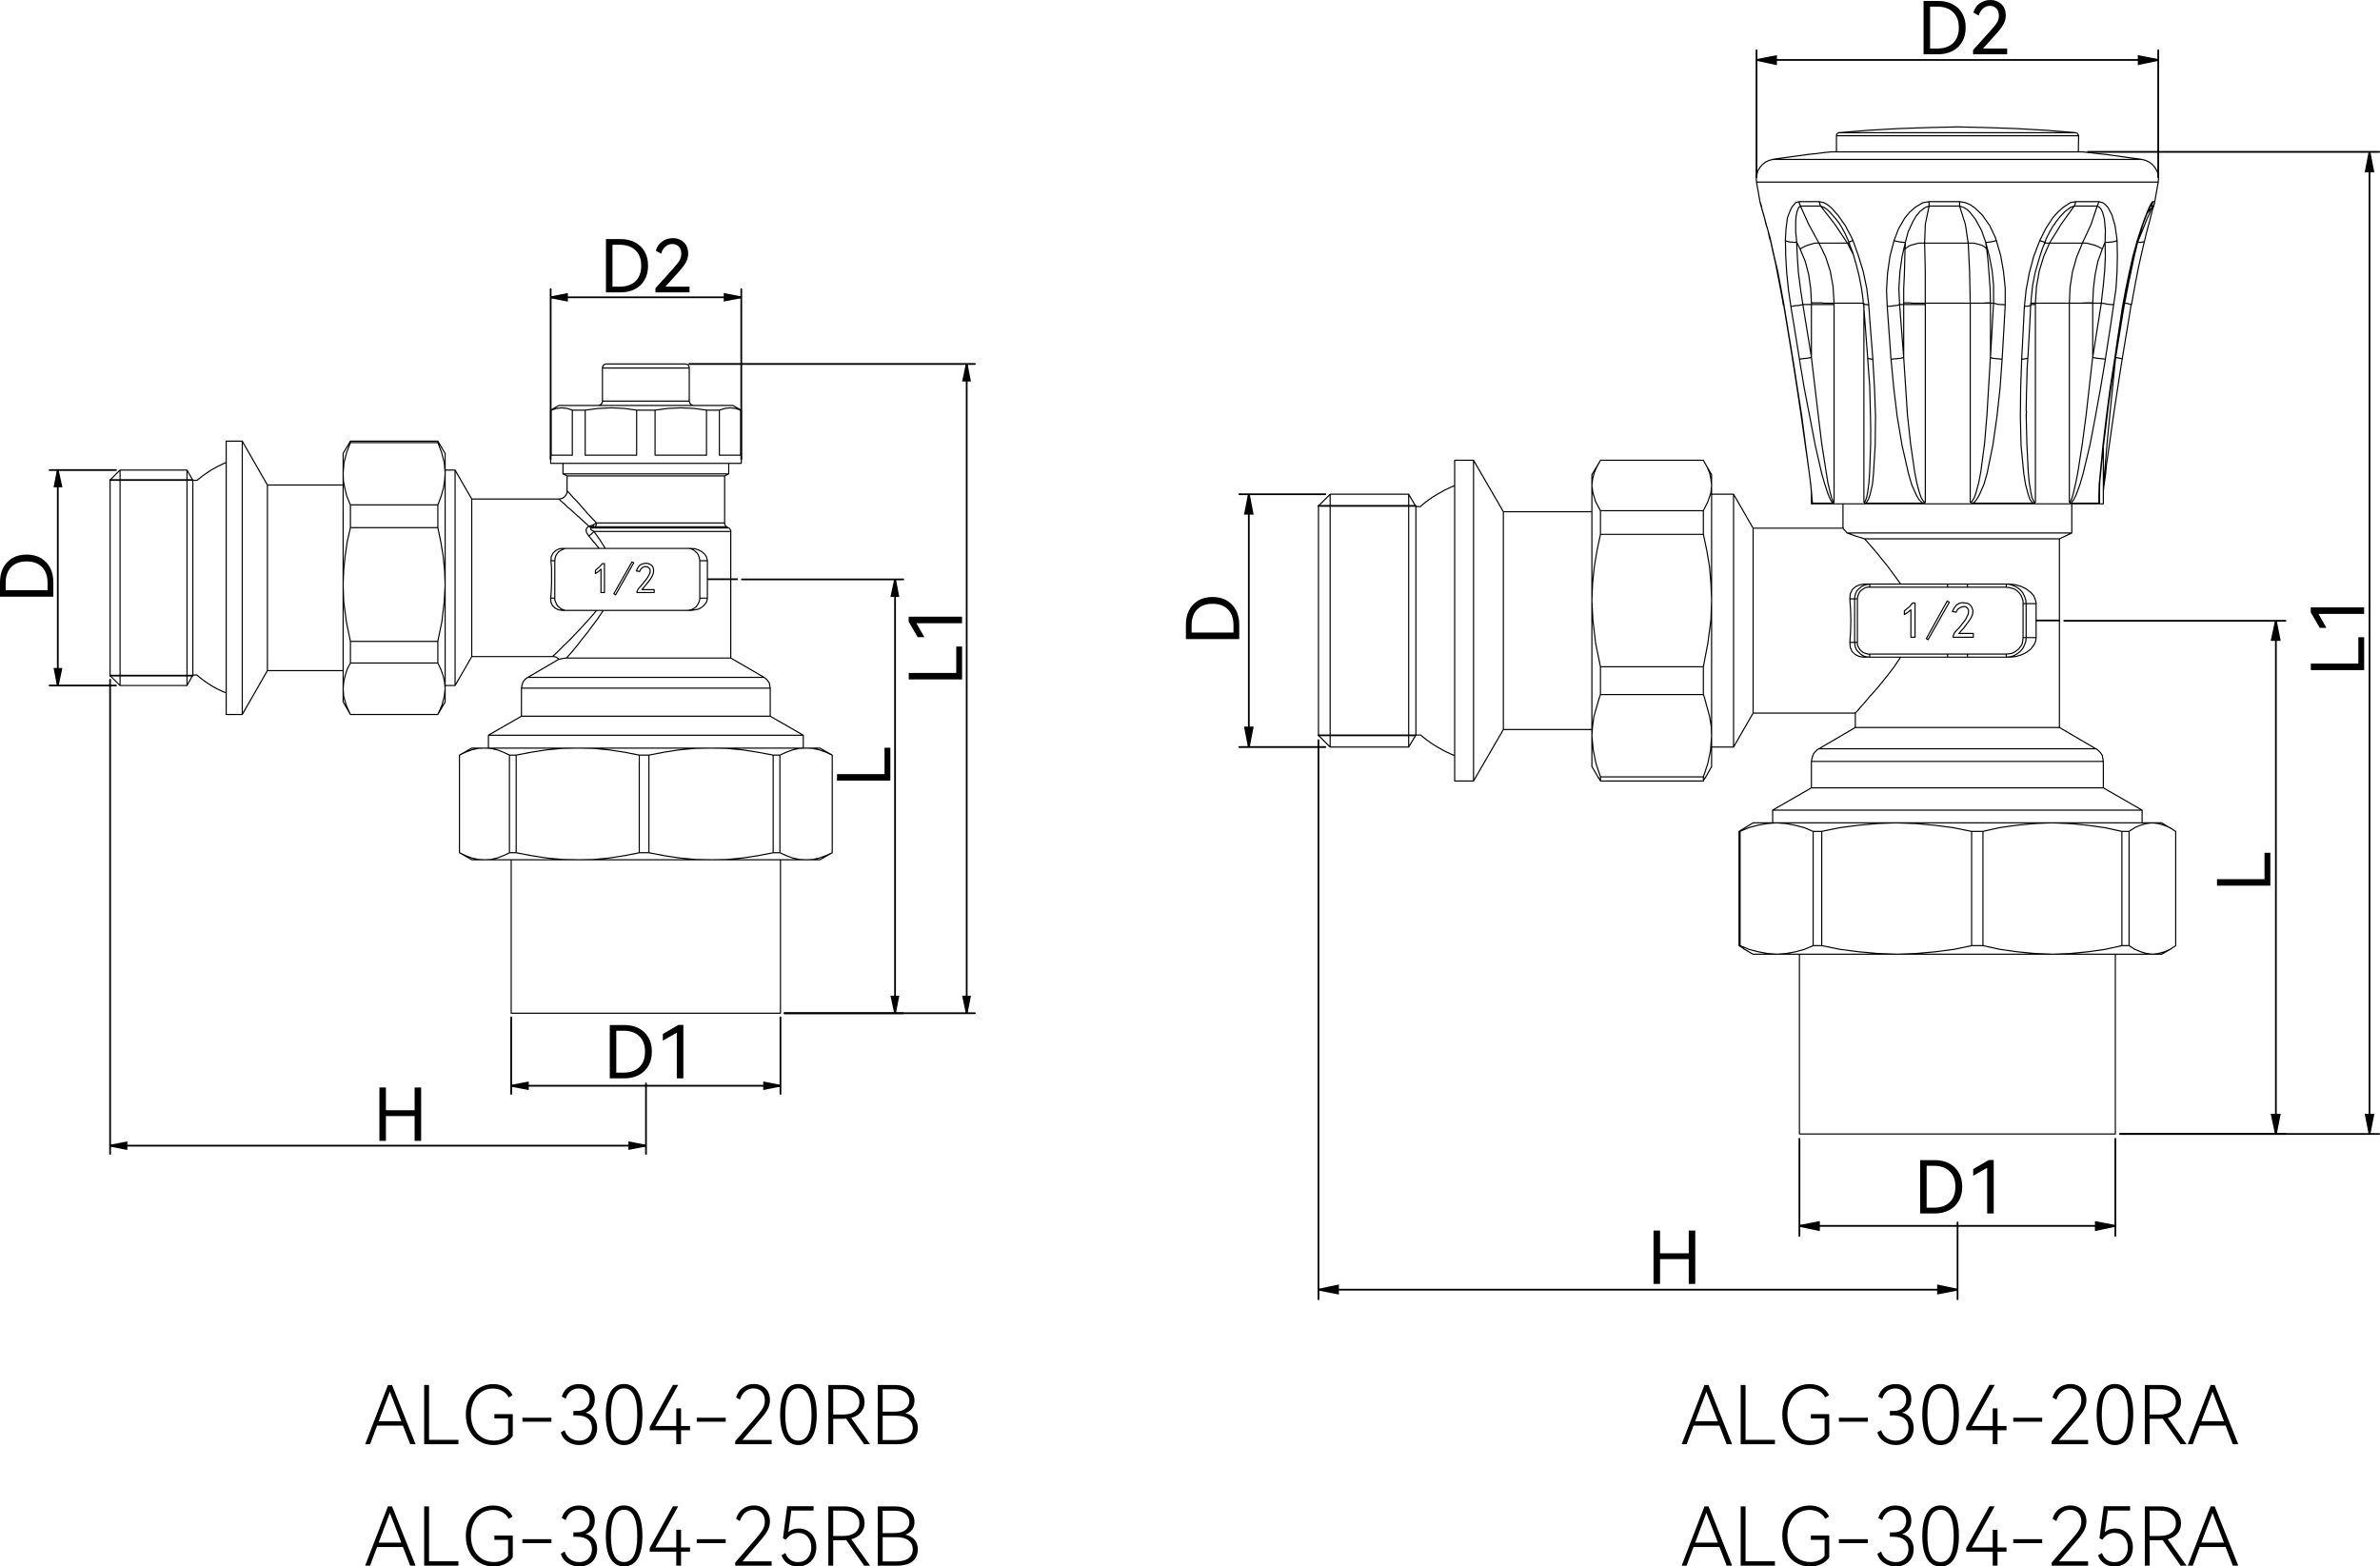 <?xml version="1.0" encoding="UTF-8"?>
<svg id="_图层_1" data-name="图层 1" xmlns="http://www.w3.org/2000/svg" viewBox="0 0 587.97 387">
  <defs>
    <style>
      .cls-1 {
        stroke-dasharray: 0 0 0 0 86.4 3.6 3.6 3.6;
      }

      .cls-1, .cls-2, .cls-3, .cls-4 {
        fill: none;
        stroke: #000;
      }

      .cls-1, .cls-2, .cls-4 {
        stroke-width: .43px;
      }

      .cls-1, .cls-4 {
        stroke-miterlimit: 10;
      }

      .cls-5 {
        fill: #000;
        stroke-width: 0px;
      }

      .cls-2, .cls-3 {
        stroke-linecap: round;
        stroke-linejoin: round;
      }

      .cls-3 {
        stroke-width: .28px;
      }
    </style>
  </defs>
  <g>
    <path class="cls-5" d="M96.85,342.16l5.82,14.64h-1.34l-1.78-4.6h-6.4l-1.72,4.6h-1.22l5.64-14.64h1ZM99.15,351.12l-2.84-7.34-2.76,7.34h5.6Z"/>
    <path class="cls-5" d="M104.79,342.16h1.2v13.56h7.26v1.08h-8.46v-14.64Z"/>
    <path class="cls-5" d="M122.14,350.42v-1.06h4.54v5.36c-.41.68-1.04,1.23-1.89,1.65-.85.42-1.8.63-2.87.63-1.31,0-2.48-.32-3.52-.95-1.04-.63-1.85-1.52-2.44-2.67-.59-1.15-.88-2.46-.88-3.94s.3-2.77.89-3.9c.59-1.13,1.4-2.02,2.43-2.65,1.03-.63,2.17-.95,3.42-.95,1.12,0,2.11.25,2.96.74s1.47,1.16,1.84,2l-.96.56c-.31-.67-.8-1.2-1.49-1.6-.69-.4-1.49-.6-2.41-.6-1.04,0-1.97.27-2.8.81-.83.54-1.47,1.3-1.93,2.27-.46.97-.69,2.08-.69,3.32s.24,2.39.71,3.37c.47.98,1.14,1.74,1.99,2.28s1.84.81,2.96.81c.75,0,1.43-.13,2.04-.38.61-.25,1.11-.63,1.48-1.14v-3.96h-3.38Z"/>
    <path class="cls-5" d="M129.06,351.24v-.98h7.16v.98h-7.16Z"/>
    <path class="cls-5" d="M146.79,350.34c.49.64.73,1.44.73,2.4,0,.85-.19,1.6-.57,2.25-.38.65-.91,1.14-1.58,1.49s-1.43.52-2.27.52c-1.04,0-1.99-.27-2.84-.81-.85-.54-1.43-1.31-1.72-2.31l.94-.56c.27.84.73,1.48,1.4,1.93.67.45,1.41.67,2.22.67.93,0,1.69-.29,2.27-.88.58-.59.87-1.35.87-2.3s-.32-1.73-.97-2.27c-.65-.54-1.58-.81-2.79-.81h-.84l.02-1.08h.9c1,0,1.77-.27,2.31-.8s.81-1.22.81-2.06-.25-1.45-.74-1.95c-.49-.5-1.15-.75-1.98-.75-.76,0-1.42.22-1.97.65s-.97,1.06-1.25,1.89l-.96-.54c.32-1.01.86-1.78,1.61-2.3.75-.52,1.63-.78,2.63-.78,1.2,0,2.15.35,2.86,1.04.71.69,1.06,1.6,1.06,2.72,0,.79-.19,1.47-.57,2.06-.38.59-.94,1-1.69,1.24.92.25,1.62.7,2.11,1.34Z"/>
    <path class="cls-5" d="M157.53,355.08c-.79,1.28-1.91,1.92-3.36,1.92s-2.55-.64-3.33-1.92c-.78-1.28-1.17-3.15-1.17-5.6s.39-4.34,1.17-5.63c.78-1.29,1.89-1.93,3.33-1.93s2.57.64,3.36,1.92c.79,1.28,1.18,3.16,1.18,5.64s-.39,4.32-1.18,5.6ZM154.17,355.9c2.17,0,3.26-2.14,3.26-6.42s-1.09-6.48-3.26-6.48-3.24,2.16-3.24,6.48,1.08,6.42,3.24,6.42Z"/>
    <path class="cls-5" d="M168.25,347.94v4.36h2.22v1.04h-2.22v3.46h-1.18v-3.46h-6.56v-.82l5.74-10.38h1.3l-5.64,10.16h5.16v-4.36h1.18Z"/>
    <path class="cls-5" d="M172.13,351.24v-.98h7.16v.98h-7.16Z"/>
    <path class="cls-5" d="M183.43,355.74h7.2v1.06h-9v-.76l5.16-5.98c.8-.91,1.36-1.66,1.68-2.25.32-.59.48-1.22.48-1.89,0-.89-.26-1.6-.77-2.13-.51-.53-1.18-.79-2.01-.79-.77,0-1.46.24-2.06.73-.6.49-1.04,1.17-1.32,2.05l-.94-.54c.29-1.07.84-1.89,1.65-2.46.81-.57,1.72-.86,2.75-.86.76,0,1.44.16,2.04.48.6.32,1.07.78,1.41,1.37.34.59.51,1.29.51,2.09s-.19,1.6-.58,2.32-1.04,1.59-1.96,2.62l-4.24,4.94Z"/>
    <path class="cls-5" d="M200.59,355.08c-.79,1.28-1.91,1.92-3.36,1.92s-2.55-.64-3.33-1.92c-.78-1.28-1.17-3.15-1.17-5.6s.39-4.34,1.17-5.63c.78-1.29,1.89-1.93,3.33-1.93s2.57.64,3.36,1.92c.79,1.28,1.18,3.16,1.18,5.64s-.39,4.32-1.18,5.6ZM197.23,355.9c2.17,0,3.26-2.14,3.26-6.42s-1.09-6.48-3.26-6.48-3.24,2.16-3.24,6.48,1.08,6.42,3.24,6.42Z"/>
    <path class="cls-5" d="M214.94,356.8h-1.46l-4.44-6.32c-.24.03-.42.04-.54.04h-2.66v6.28h-1.2v-14.64h3.86c.99,0,1.87.17,2.64.51s1.37.83,1.8,1.46c.43.63.64,1.37.64,2.21,0,.99-.29,1.82-.88,2.51-.59.69-1.39,1.16-2.4,1.43l4.64,6.52ZM205.84,343.2v6.26h2.52c1.23,0,2.19-.28,2.9-.84.71-.56,1.06-1.32,1.06-2.28s-.35-1.72-1.06-2.29c-.71-.57-1.67-.85-2.9-.85h-2.52Z"/>
    <path class="cls-5" d="M225.94,350.4c.53.61.8,1.41.8,2.38,0,1.25-.43,2.24-1.3,2.95-.87.71-2.15,1.07-3.86,1.07h-4.72v-14.64h4.22c.99,0,1.85.16,2.58.49.73.33,1.29.78,1.68,1.36.39.58.58,1.25.58,2.01s-.19,1.39-.58,1.92c-.39.53-.95.93-1.68,1.2.99.23,1.75.65,2.28,1.26ZM218.06,343.22v5.54h2.84c1.2,0,2.13-.25,2.78-.75.65-.5.98-1.16.98-1.99s-.33-1.52-1-2.03c-.67-.51-1.6-.77-2.8-.77h-2.8ZM221.34,355.76c1.4,0,2.44-.27,3.13-.81.69-.54,1.03-1.26,1.03-2.17s-.35-1.67-1.05-2.21c-.7-.54-1.7-.81-3.01-.81h-3.38v6h3.28Z"/>
    <path class="cls-5" d="M96.85,372.16l5.82,14.64h-1.34l-1.78-4.6h-6.4l-1.72,4.6h-1.22l5.64-14.64h1ZM99.15,381.12l-2.84-7.34-2.76,7.34h5.6Z"/>
    <path class="cls-5" d="M104.79,372.16h1.2v13.56h7.26v1.08h-8.46v-14.64Z"/>
    <path class="cls-5" d="M122.14,380.42v-1.06h4.54v5.36c-.41.68-1.04,1.23-1.89,1.65-.85.42-1.8.63-2.87.63-1.31,0-2.48-.32-3.52-.95-1.04-.63-1.85-1.52-2.44-2.67-.59-1.15-.88-2.46-.88-3.94s.3-2.77.89-3.9c.59-1.13,1.4-2.02,2.43-2.65,1.03-.63,2.17-.95,3.42-.95,1.12,0,2.11.25,2.96.74s1.47,1.16,1.84,2l-.96.56c-.31-.67-.8-1.2-1.49-1.6-.69-.4-1.49-.6-2.41-.6-1.04,0-1.97.27-2.8.81-.83.54-1.47,1.3-1.93,2.27-.46.97-.69,2.08-.69,3.32s.24,2.39.71,3.37c.47.98,1.14,1.74,1.99,2.28s1.84.81,2.96.81c.75,0,1.43-.13,2.04-.38.61-.25,1.11-.63,1.48-1.14v-3.96h-3.38Z"/>
    <path class="cls-5" d="M129.06,381.24v-.98h7.16v.98h-7.16Z"/>
    <path class="cls-5" d="M146.79,380.34c.49.64.73,1.44.73,2.4,0,.85-.19,1.6-.57,2.25-.38.65-.91,1.14-1.58,1.49s-1.43.52-2.27.52c-1.04,0-1.99-.27-2.84-.81-.85-.54-1.43-1.31-1.72-2.31l.94-.56c.27.84.73,1.48,1.4,1.93.67.45,1.41.67,2.22.67.93,0,1.69-.29,2.27-.88.58-.59.87-1.35.87-2.3s-.32-1.73-.97-2.27c-.65-.54-1.58-.81-2.79-.81h-.84l.02-1.08h.9c1,0,1.77-.27,2.31-.8s.81-1.22.81-2.06-.25-1.45-.74-1.95c-.49-.5-1.15-.75-1.98-.75-.76,0-1.42.22-1.97.65s-.97,1.06-1.25,1.89l-.96-.54c.32-1.01.86-1.78,1.61-2.3.75-.52,1.63-.78,2.63-.78,1.2,0,2.15.35,2.86,1.04.71.69,1.06,1.6,1.06,2.72,0,.79-.19,1.47-.57,2.06-.38.59-.94,1-1.69,1.24.92.25,1.62.7,2.11,1.34Z"/>
    <path class="cls-5" d="M157.53,385.08c-.79,1.28-1.91,1.92-3.36,1.92s-2.55-.64-3.33-1.92c-.78-1.28-1.17-3.15-1.17-5.6s.39-4.34,1.17-5.63c.78-1.29,1.89-1.93,3.33-1.93s2.57.64,3.36,1.92c.79,1.28,1.18,3.16,1.18,5.64s-.39,4.32-1.18,5.6ZM154.17,385.9c2.17,0,3.26-2.14,3.26-6.42s-1.09-6.48-3.26-6.48-3.24,2.16-3.24,6.48,1.08,6.42,3.24,6.42Z"/>
    <path class="cls-5" d="M168.25,377.94v4.36h2.22v1.04h-2.22v3.46h-1.18v-3.46h-6.56v-.82l5.74-10.38h1.3l-5.64,10.16h5.16v-4.36h1.18Z"/>
    <path class="cls-5" d="M172.13,381.24v-.98h7.16v.98h-7.16Z"/>
    <path class="cls-5" d="M183.43,385.74h7.2v1.06h-9v-.76l5.16-5.98c.8-.91,1.36-1.66,1.68-2.25.32-.59.48-1.22.48-1.89,0-.89-.26-1.6-.77-2.13-.51-.53-1.18-.79-2.01-.79-.77,0-1.46.24-2.06.73-.6.49-1.04,1.17-1.32,2.05l-.94-.54c.29-1.07.84-1.89,1.65-2.46.81-.57,1.72-.86,2.75-.86.76,0,1.44.16,2.04.48.6.32,1.07.78,1.41,1.37.34.59.51,1.29.51,2.09s-.19,1.6-.58,2.32-1.04,1.59-1.96,2.62l-4.24,4.94Z"/>
    <path class="cls-5" d="M199.56,378.21c.66.39,1.18.94,1.55,1.65.37.71.56,1.51.56,2.4s-.19,1.74-.58,2.46-.93,1.28-1.62,1.68c-.69.4-1.48.6-2.36.6-.93,0-1.76-.23-2.48-.7-.72-.47-1.24-1.15-1.56-2.06l.96-.56c.28.73.68,1.29,1.21,1.67s1.15.57,1.87.57c1.03,0,1.84-.34,2.43-1.02.59-.68.89-1.55.89-2.6s-.29-1.9-.87-2.58-1.38-1.02-2.41-1.02c-1.24,0-2.24.56-3,1.68l-.72-.36,1.04-7.9h6.52v1.06h-5.5l-.74,5.34c.68-.6,1.53-.9,2.56-.9.84,0,1.59.2,2.25.59Z"/>
    <path class="cls-5" d="M214.94,386.8h-1.46l-4.44-6.32c-.24.03-.42.04-.54.04h-2.66v6.28h-1.2v-14.64h3.86c.99,0,1.87.17,2.64.51s1.37.83,1.8,1.46c.43.63.64,1.37.64,2.21,0,.99-.29,1.82-.88,2.51-.59.69-1.39,1.16-2.4,1.43l4.64,6.52ZM205.84,373.2v6.26h2.52c1.23,0,2.19-.28,2.9-.84.71-.56,1.06-1.32,1.06-2.28s-.35-1.72-1.06-2.29c-.71-.57-1.67-.85-2.9-.85h-2.52Z"/>
    <path class="cls-5" d="M225.94,380.4c.53.61.8,1.41.8,2.38,0,1.25-.43,2.24-1.3,2.95-.87.71-2.15,1.07-3.86,1.07h-4.72v-14.64h4.22c.99,0,1.85.16,2.58.49.73.33,1.29.78,1.68,1.36.39.58.58,1.25.58,2.01s-.19,1.39-.58,1.92c-.39.53-.95.93-1.68,1.2.99.23,1.75.65,2.28,1.26ZM218.06,373.22v5.54h2.84c1.2,0,2.13-.25,2.78-.75.65-.5.98-1.16.98-1.99s-.33-1.52-1-2.03c-.67-.51-1.6-.77-2.8-.77h-2.8ZM221.34,385.76c1.4,0,2.44-.27,3.13-.81.69-.54,1.03-1.26,1.03-2.17s-.35-1.67-1.05-2.21c-.7-.54-1.7-.81-3.01-.81h-3.38v6h3.28Z"/>
  </g>
  <g>
    <path class="cls-5" d="M422.09,342.16l5.82,14.64h-1.34l-1.78-4.6h-6.4l-1.72,4.6h-1.22l5.64-14.64h1ZM424.39,351.12l-2.84-7.34-2.76,7.34h5.6Z"/>
    <path class="cls-5" d="M430.03,342.16h1.2v13.56h7.26v1.08h-8.46v-14.64Z"/>
    <path class="cls-5" d="M447.37,350.42v-1.06h4.54v5.36c-.41.68-1.04,1.23-1.89,1.65s-1.8.63-2.87.63c-1.31,0-2.48-.32-3.52-.95-1.04-.63-1.85-1.52-2.44-2.67s-.88-2.46-.88-3.94.3-2.77.89-3.9c.59-1.13,1.4-2.02,2.43-2.65,1.03-.63,2.17-.95,3.42-.95,1.12,0,2.11.25,2.96.74s1.47,1.16,1.84,2l-.96.56c-.31-.67-.8-1.2-1.49-1.6-.69-.4-1.49-.6-2.41-.6-1.04,0-1.97.27-2.8.81-.83.54-1.47,1.3-1.93,2.27-.46.97-.69,2.08-.69,3.32s.24,2.39.71,3.37c.47.98,1.14,1.74,1.99,2.28s1.84.81,2.96.81c.75,0,1.43-.13,2.04-.38.61-.25,1.11-.63,1.48-1.14v-3.96h-3.38Z"/>
    <path class="cls-5" d="M454.29,351.24v-.98h7.16v.98h-7.16Z"/>
    <path class="cls-5" d="M472.03,350.34c.49.64.73,1.44.73,2.4,0,.85-.19,1.6-.57,2.25-.38.65-.91,1.14-1.58,1.49-.67.35-1.43.52-2.27.52-1.04,0-1.99-.27-2.84-.81-.85-.54-1.43-1.31-1.72-2.31l.94-.56c.27.84.73,1.48,1.4,1.93.67.45,1.41.67,2.22.67.93,0,1.69-.29,2.27-.88.58-.59.87-1.35.87-2.3s-.32-1.73-.97-2.27c-.65-.54-1.58-.81-2.79-.81h-.84l.02-1.08h.9c1,0,1.77-.27,2.31-.8s.81-1.22.81-2.06-.25-1.45-.74-1.95-1.15-.75-1.98-.75c-.76,0-1.42.22-1.97.65-.55.43-.97,1.06-1.25,1.89l-.96-.54c.32-1.01.86-1.78,1.61-2.3.75-.52,1.63-.78,2.63-.78,1.2,0,2.15.35,2.86,1.04.71.69,1.06,1.6,1.06,2.72,0,.79-.19,1.47-.57,2.06-.38.59-.94,1-1.69,1.24.92.25,1.62.7,2.11,1.34Z"/>
    <path class="cls-5" d="M482.76,355.08c-.79,1.28-1.91,1.92-3.36,1.92s-2.55-.64-3.33-1.92c-.78-1.28-1.17-3.15-1.17-5.6s.39-4.34,1.17-5.63c.78-1.29,1.89-1.93,3.33-1.93s2.57.64,3.36,1.92,1.18,3.16,1.18,5.64-.39,4.32-1.18,5.6ZM479.4,355.9c2.17,0,3.26-2.14,3.26-6.42s-1.09-6.48-3.26-6.48-3.24,2.16-3.24,6.48,1.08,6.42,3.24,6.42Z"/>
    <path class="cls-5" d="M493.48,347.94v4.36h2.22v1.04h-2.22v3.46h-1.18v-3.46h-6.56v-.82l5.74-10.38h1.3l-5.64,10.16h5.16v-4.36h1.18Z"/>
    <path class="cls-5" d="M497.36,351.24v-.98h7.16v.98h-7.16Z"/>
    <path class="cls-5" d="M508.66,355.74h7.2v1.06h-9v-.76l5.16-5.98c.8-.91,1.36-1.66,1.68-2.25.32-.59.48-1.22.48-1.89,0-.89-.26-1.6-.77-2.13-.51-.53-1.18-.79-2.01-.79-.77,0-1.46.24-2.06.73-.6.49-1.04,1.17-1.32,2.05l-.94-.54c.29-1.07.84-1.89,1.65-2.46s1.72-.86,2.75-.86c.76,0,1.44.16,2.04.48.6.32,1.07.78,1.41,1.37.34.59.51,1.29.51,2.09s-.19,1.6-.58,2.32-1.04,1.59-1.96,2.62l-4.24,4.94Z"/>
    <path class="cls-5" d="M525.83,355.08c-.79,1.28-1.91,1.92-3.36,1.92s-2.55-.64-3.33-1.92c-.78-1.28-1.17-3.15-1.17-5.6s.39-4.34,1.17-5.63c.78-1.29,1.89-1.93,3.33-1.93s2.57.64,3.36,1.92c.79,1.28,1.18,3.16,1.18,5.64s-.39,4.32-1.18,5.6ZM522.47,355.9c2.17,0,3.26-2.14,3.26-6.42s-1.09-6.48-3.26-6.48-3.24,2.16-3.24,6.48,1.08,6.42,3.24,6.42Z"/>
    <path class="cls-5" d="M540.17,356.8h-1.46l-4.44-6.32c-.24.03-.42.04-.54.04h-2.66v6.28h-1.2v-14.64h3.86c.99,0,1.87.17,2.64.51s1.37.83,1.8,1.46c.43.63.64,1.37.64,2.21,0,.99-.29,1.82-.88,2.51-.59.69-1.39,1.16-2.4,1.43l4.64,6.52ZM531.07,343.2v6.26h2.52c1.23,0,2.19-.28,2.9-.84.71-.56,1.06-1.32,1.06-2.28s-.35-1.72-1.06-2.29-1.67-.85-2.9-.85h-2.52Z"/>
    <path class="cls-5" d="M547.13,342.16l5.82,14.64h-1.34l-1.78-4.6h-6.4l-1.72,4.6h-1.22l5.64-14.64h1ZM549.43,351.12l-2.84-7.34-2.76,7.34h5.6Z"/>
    <path class="cls-5" d="M422.09,372.16l5.82,14.64h-1.34l-1.78-4.6h-6.4l-1.72,4.6h-1.22l5.64-14.64h1ZM424.39,381.12l-2.84-7.34-2.76,7.34h5.6Z"/>
    <path class="cls-5" d="M430.03,372.16h1.2v13.56h7.26v1.08h-8.46v-14.64Z"/>
    <path class="cls-5" d="M447.37,380.42v-1.06h4.54v5.36c-.41.68-1.04,1.23-1.89,1.65s-1.8.63-2.87.63c-1.31,0-2.48-.32-3.52-.95-1.04-.63-1.85-1.52-2.44-2.67s-.88-2.46-.88-3.94.3-2.77.89-3.9c.59-1.13,1.4-2.02,2.43-2.65,1.03-.63,2.17-.95,3.42-.95,1.12,0,2.11.25,2.96.74s1.47,1.16,1.84,2l-.96.56c-.31-.67-.8-1.2-1.49-1.6-.69-.4-1.49-.6-2.41-.6-1.04,0-1.97.27-2.8.81-.83.54-1.47,1.3-1.93,2.27-.46.97-.69,2.08-.69,3.32s.24,2.39.71,3.37c.47.98,1.14,1.74,1.99,2.28s1.84.81,2.96.81c.75,0,1.43-.13,2.04-.38.61-.25,1.11-.63,1.48-1.14v-3.96h-3.38Z"/>
    <path class="cls-5" d="M454.29,381.24v-.98h7.16v.98h-7.16Z"/>
    <path class="cls-5" d="M472.03,380.34c.49.64.73,1.44.73,2.4,0,.85-.19,1.6-.57,2.25-.38.65-.91,1.14-1.58,1.49-.67.35-1.43.52-2.27.52-1.04,0-1.99-.27-2.84-.81-.85-.54-1.43-1.31-1.72-2.31l.94-.56c.27.84.73,1.48,1.4,1.93.67.45,1.41.67,2.22.67.93,0,1.69-.29,2.27-.88.58-.59.87-1.35.87-2.3s-.32-1.73-.97-2.27c-.65-.54-1.58-.81-2.79-.81h-.84l.02-1.08h.9c1,0,1.77-.27,2.31-.8s.81-1.22.81-2.06-.25-1.45-.74-1.95-1.15-.75-1.98-.75c-.76,0-1.42.22-1.97.65-.55.43-.97,1.06-1.25,1.89l-.96-.54c.32-1.01.86-1.78,1.61-2.3.75-.52,1.63-.78,2.63-.78,1.2,0,2.15.35,2.86,1.04.71.69,1.06,1.6,1.06,2.72,0,.79-.19,1.47-.57,2.06-.38.59-.94,1-1.69,1.24.92.25,1.62.7,2.11,1.34Z"/>
    <path class="cls-5" d="M482.76,385.08c-.79,1.28-1.91,1.92-3.36,1.92s-2.55-.64-3.33-1.92c-.78-1.28-1.17-3.15-1.17-5.6s.39-4.34,1.17-5.63c.78-1.29,1.89-1.93,3.33-1.93s2.57.64,3.36,1.92,1.18,3.16,1.18,5.64-.39,4.32-1.18,5.6ZM479.4,385.9c2.17,0,3.26-2.14,3.26-6.42s-1.09-6.48-3.26-6.48-3.24,2.16-3.24,6.48,1.08,6.42,3.24,6.42Z"/>
    <path class="cls-5" d="M493.48,377.94v4.36h2.22v1.04h-2.22v3.46h-1.18v-3.46h-6.56v-.82l5.74-10.38h1.3l-5.64,10.16h5.16v-4.36h1.18Z"/>
    <path class="cls-5" d="M497.36,381.24v-.98h7.16v.98h-7.16Z"/>
    <path class="cls-5" d="M508.66,385.74h7.2v1.06h-9v-.76l5.16-5.98c.8-.91,1.36-1.66,1.68-2.25.32-.59.48-1.22.48-1.89,0-.89-.26-1.6-.77-2.13-.51-.53-1.18-.79-2.01-.79-.77,0-1.46.24-2.06.73-.6.49-1.04,1.17-1.32,2.05l-.94-.54c.29-1.07.84-1.89,1.65-2.46s1.72-.86,2.75-.86c.76,0,1.44.16,2.04.48.6.32,1.07.78,1.41,1.37.34.59.51,1.29.51,2.09s-.19,1.6-.58,2.32-1.04,1.59-1.96,2.62l-4.24,4.94Z"/>
    <path class="cls-5" d="M524.8,378.21c.66.39,1.18.94,1.55,1.65.37.71.56,1.51.56,2.4s-.19,1.74-.58,2.46-.93,1.28-1.62,1.68c-.69.4-1.48.6-2.36.6-.93,0-1.76-.23-2.48-.7-.72-.47-1.24-1.15-1.56-2.06l.96-.56c.28.73.68,1.29,1.21,1.67.53.38,1.15.57,1.87.57,1.03,0,1.84-.34,2.43-1.02.59-.68.89-1.55.89-2.6s-.29-1.9-.87-2.58-1.38-1.02-2.41-1.02c-1.24,0-2.24.56-3,1.68l-.72-.36,1.04-7.9h6.52v1.06h-5.5l-.74,5.34c.68-.6,1.53-.9,2.56-.9.84,0,1.59.2,2.25.59Z"/>
    <path class="cls-5" d="M540.17,386.8h-1.46l-4.44-6.32c-.24.03-.42.04-.54.04h-2.66v6.28h-1.2v-14.64h3.86c.99,0,1.87.17,2.64.51s1.37.83,1.8,1.46c.43.63.64,1.37.64,2.21,0,.99-.29,1.82-.88,2.51-.59.69-1.39,1.16-2.4,1.43l4.64,6.52ZM531.07,373.2v6.26h2.52c1.23,0,2.19-.28,2.9-.84.71-.56,1.06-1.32,1.06-2.28s-.35-1.72-1.06-2.29-1.67-.85-2.9-.85h-2.52Z"/>
    <path class="cls-5" d="M547.13,372.16l5.82,14.64h-1.34l-1.78-4.6h-6.4l-1.72,4.6h-1.22l5.64-14.64h1ZM549.43,381.12l-2.84-7.34-2.76,7.34h5.6Z"/>
  </g>
  <g>
    <path class="cls-3" d="M170.28,90.93h-10.69M159.59,90.93h-10.76M148.83,99.09h10.76M159.59,99.09h10.69M145.51,130l-1.3-1.16-1.16-1.08-1.08-.94-.94-.87-.87-.72-.65-.65-.58-.51-.43-.36-.29-.29-.14-.14M140.09,121.26l.07.07.22.22.29.29.43.51.58.65.72.72.79.87.87,1.01,1.01,1.16,1.08,1.16,1.23,1.3M136.55,162.14l.14-.14.51-.43.79-.79,1.3-1.3,1.59-1.52,1.23-1.3,1.37-1.44,1.37-1.52,1.44-1.59,1.08-1.3M147.38,129.2h31.63M179.52,130.14h-32.5M146.16,130.43h33.87M180.53,131.3h-33.8M130.41,167.34h58.36M190.28,170.01h-30.7M159.59,170.01h-30.77M149.84,89.92h9.75M159.59,89.92h9.68M136.04,114.47h47.09M157.28,112.45v-11.12M144.57,112.45h12.71M144.57,101.33v11.12M141.39,112.45v-11.12M136.12,112.45h5.27M136.12,101.33v11.12M182.99,112.45v-11.12M177.72,112.45h5.27M177.72,101.33v11.12M174.54,112.45v-11.12M161.83,112.45h12.71M161.83,101.33v11.12M138.07,100.17h42.97M157.28,101.33l-3.11-.43-3.11-.14-3.25.14-3.25.43M157.28,101.33h4.55M174.54,101.33l-3.11-.43-3.18-.14-3.25.14-3.18.43M174.54,101.33h3.18M182.99,101.33l-1.3-.43-1.3-.14-1.3.14-1.37.43M182.99,101.33h.14M136.04,101.33h.07M141.39,101.33l-1.3-.43-1.3-.14-1.3.14-1.37.43M141.39,101.33h3.18M146.66,129.64l-.58.22-.29.07h-.14l-.07.07h-.07M146.52,130.14h-.51l-.22-.07h-.14l-.07-.07h-.07M147.38,129.2l-.65.36-.07.07M146.52,130.14h.07v-.22l.07-.07v-.22M146.16,130.43l-.07-.07h-.07l-.07-.07h-.14l-.07-.07-.07-.07-.07-.07-.07-.07M146.73,131.3l-.14.14-.14.14-.14.14-.14.14-.14.14-.22.14-.14.14-.22.07M148.03,135.49l-2.6-3.11M145.43,132.38l-.51-.79-.14-.58.14-.51.36-.36.22-.14M147.38,129.2v.14l-.07.14v.14l-.07.14v.07l-.07.14-.07.07-.07.07M140.09,117.58h38.93M147.02,130.14h-.51M146.52,130.14l-.36.29M139.08,117.07h40.95M146.16,130.43h-.07l-.07.07-.07.07v.22l.14.14.65.36M146.73,131.3l1.44,2.02,1.37,2.17M149.05,150.8l-1.52,2.24-1.3,1.73-1.23,1.66-1.3,1.59-1.16,1.52-1.37,1.66-1.23,1.37M174.76,147.77v-9.24M169.7,135.49h1.01M170.71,135.49l.94.07.87.29.87.43.72.65.36.51.22.72.07.36M174.76,138.52h-1.88M170.71,150.8h-1.01M174.76,147.77l-.07.51-.22.58-.65.79-.65.51-.72.36-1.73.29M172.88,147.77h1.88M140.31,150.8h-1.37M138.93,150.8l-.94-.14-.87-.43-.65-.65-.36-.79-.07-1.01M136.12,138.52l.14,1.88v3.68l-.07,1.88-.14,1.81M136.04,147.77h1.01M139.08,135.49h1.23M136.12,138.52l.07-1.01.43-.87.72-.65.87-.43.87-.07M137.06,138.52h-.94M151.65,146.68l4.48-7.87M157.35,146.25l.29-.72.51-.58.51-.58.51-.65.79-1.01.58-1.08.07-.43v-.51l-.29-.36-.36-.29-.65-.07-.58.22-.43.43-.29.58M158,141.19l-.79-.14M157.21,141.05l.36-.79.51-.65.58-.29.65-.14M159.3,139.17h.58l.51.14.51.29.36.36.22.79-.07.87-.29.72-.43.72-1.01,1.3-1.08,1.3M158.58,145.67h3.03M161.61,145.67v.72M161.61,146.39h-4.26M157.35,146.39v-.14M156.56,139.03l-4.48,7.94M152.08,146.97l-.43-.29M156.12,138.81l.43.22M148.47,140.62l-.72.65-.65.43M147.1,141.7v-.79M147.1,140.9l1.01-.87.72-.79M148.83,139.24h.51M149.33,139.24v7.15M149.33,146.39h-.87M148.47,146.39v-5.78M137.06,147.77v-9.24M137.06,147.77v.51l.22.51.22.51.29.43.43.36.43.36.58.22.51.14h.58M169.7,150.8h-29.4M169.7,150.8l.58-.07.65-.14.51-.29.51-.36.36-.51.29-.51.22-.58.07-.58M172.88,147.77v-9.24M172.88,138.52l-.07-.51-.14-.51-.22-.51-.29-.43-.43-.36-.43-.36-.51-.22-.58-.14h-.51M169.7,135.49h-29.4M140.31,135.49h-.65l-.58.22-.58.29-.51.36-.43.51-.29.51-.14.58-.07.58M116.54,123.28v38.93M112.43,116.13h0v53.23M139.94,162.57h40.59M139.94,162.57l-.72.07-.65.14-.36.07h-.14M128.82,176.94h61.46M120.66,181.64h77.78M116.54,212.41h3.18M113.51,210.67h0M116.54,184.82h3.18M113.51,186.55h0M199.1,212.41h3.47M205.6,210.67h0M199.1,184.82h3.47M205.6,186.55h0M113.51,210.67l1.52.72,1.52.58,1.59.36,1.59.07M119.72,184.82l-1.59.07-1.59.36-1.52.58-1.52.72M113.51,186.55v24.12M199.1,212.41l1.66-.07,1.66-.36,1.59-.58,1.59-.72M205.6,210.67v-24.12M205.6,186.55l-1.59-.72-1.59-.58-1.66-.36-1.66-.07M125.86,210.67v-24.12M192.67,186.55v24.12M119.72,184.82h23.04M125.86,186.55l-1.52-.72-1.52-.58-1.59-.36-1.52-.07M125.86,186.55h1.66M119.72,212.41h23.04M119.72,212.41l1.52-.07,1.59-.36,1.52-.58,1.52-.72M125.86,210.67h1.66M175.62,184.82h23.47M191.01,186.55h1.66M199.1,184.82l-1.59.07-1.66.36-1.59.58-1.59.72M175.62,212.41h23.47M192.67,210.67l1.59.72,1.59.58,1.66.36,1.59.07M191.01,210.67h1.66M127.52,210.67l3.76.72,3.76.58,3.83.36,3.9.07M142.76,184.82l-3.9.07-3.83.36-3.76.58-3.76.72M127.52,186.55v24.12M157.93,210.67v-24.12M142.76,212.41l3.83-.07,3.9-.36,3.76-.58,3.68-.72M142.76,212.41h32.86M157.93,210.67h2.38M157.93,186.55l-3.68-.72-3.83-.58-3.83-.36-3.83-.07M157.93,186.55h2.38M142.76,184.82h32.86M160.31,210.67l3.76.72,3.83.58,3.9.36,3.83.07M175.62,212.41l3.9-.07,3.9-.36,3.83-.58,3.76-.72M191.01,210.67v-24.12M191.01,186.55l-3.83-.72-3.76-.58-3.9-.36-3.9-.07M175.62,184.82l-3.9.07-3.9.36-3.76.58-3.76.72M160.31,186.55v24.12M126.29,250.32h66.52M27.2,166.91v-48.32M47.64,118.66h0v48.1M29.66,116.13v53.23M46.2,116.13v53.23M66.06,119.82v45.86M55.88,108.98h0v67.53M59.85,108.98h0v67.53M84.77,170.16v3.25M86.57,176.51h0M109.97,170.16v3.25M108.17,176.51h0M109.97,112.02h0v4.98M108.17,108.98h0v.36M84.77,112.02h0v4.98M86.57,108.98h0v.36M84.77,170.16l.14,1.88.65,2.24,1.01,2.24M108.17,176.51h-21.59M109.97,170.16l-.22,1.88-.58,2.24-1.01,2.24M86.57,109.34l-.94,2.46-.65,2.53-.22,2.67M108.17,109.34l.94,2.46.65,2.53.22,2.67M86.57,109.34h21.59M86.57,163.8h21.59M108.17,124.73h-21.59M84.77,144.44v25.71M86.57,163.8l-.79,1.52-.51,1.59-.36,1.59-.14,1.66M86.57,158.46v5.34M109.97,144.44v25.71M108.17,158.46v5.34M108.17,163.8l.72,1.52.58,1.59.36,1.59.14,1.66M84.77,117v27.44M86.57,124.73v5.63M84.77,117l.07,1.81.36,1.81.43,1.81.72,1.81.22.51M109.97,117v27.44M108.17,124.73v5.63M109.97,117l-.14,1.81-.29,1.81-.51,1.81-.65,1.81-.22.51M86.57,130.36l-.79,3.47-.51,3.47-.36,3.54-.14,3.61M84.77,144.44l.14,4.12.65,4.98,1.01,4.91M108.17,158.46h-21.59M109.97,144.44l-.22,4.12-.58,4.98-1.01,4.91M108.17,130.36l.72,3.47.58,3.47.36,3.54.14,3.61M86.57,130.36h21.59M149.84,89.92h-.22l-.14.07-.22.07-.14.14-.14.14-.07.22-.07.14v.22M170.28,90.93v-.22l-.07-.14-.07-.22-.14-.14-.14-.14-.14-.07-.22-.07h-.22M170.28,99.09v-8.16M148.83,90.93v8.16M148.83,99.09v.22l-.07.22-.14.14-.07.22-.22.07-.14.14h-.22l-.14.07M171.36,100.17l-.22-.07h-.22l-.14-.14-.14-.07-.14-.22-.14-.14v-.22l-.07-.22M183.13,114.47v-13.14M136.04,101.33v13.14M138.07,100.17l-2.02,1.16M183.13,101.33l-2.09-1.16M138.14,123.28l.36-.07.36-.07.36-.22.29-.22.22-.29.22-.36.14-.36v-.43M116.54,162.21h20.01M138.07,123.28h-21.52M179.02,129.2v-11.63M140.09,117.58v3.68M136.55,162.21h.36l.51.14.43.29.22.29M179.52,130.14l-.14-.07-.07-.07-.07-.14-.07-.07-.07-.14-.07-.14v-.29M179.02,117.58l1.01-.51M139.08,117.07l1.01.51M180.03,130.43l-.51-.29M180.03,117.07v-2.6M139.08,114.47v2.6M180.53,131.3v-.29l-.07-.07-.07-.14-.07-.07-.07-.14-.07-.07-.14-.07M180.53,162.57v-31.27M109.97,169.36h2.46M112.43,116.13h-2.46M116.54,123.28l-4.12-7.15M112.43,169.36l4.12-7.15M138.07,162.86l-7.66,4.48M188.77,167.34l-8.23-4.77M130.41,167.34l-.36.22-.29.22-.29.36-.22.29-.14.36-.14.43-.07.36-.07.43M190.28,170.01l-.07-.43-.07-.36-.07-.43-.22-.36-.22-.29-.29-.36-.29-.22-.29-.22M190.28,176.94v-6.93M128.82,170.01v6.93M128.82,176.94l-8.16,4.69M198.45,181.64l-8.16-4.69M198.45,184.82v-3.18M120.66,181.64v3.18M113.51,186.55v24.12M205.6,210.67v-24.12M113.51,210.67l3.03,1.73M116.54,184.82l-3.03,1.73M202.56,212.41l3.03-1.73M205.6,186.55l-3.03-1.73M192.81,250.32v-37.92M126.29,212.41v37.92M66.06,165.68h18.71M84.77,119.82h-18.71M47.64,166.76h1.01M48.65,118.66h-1.01M27.2,166.91l2.46,2.46M29.66,116.13l-2.46,2.46M47.64,118.66l-1.44-2.53M46.2,169.36l1.44-2.6M29.66,169.36h16.54M46.2,116.13h-16.54M66.06,119.82l-6.21-10.83M59.85,176.51l6.21-10.83M55.88,176.51h3.97M59.85,108.98h-3.97M55.88,114.25l-.79.36-1.37.65-1.3.72-1.23.79-1.23.87-1.16.94-.14.07M48.65,166.76l.14.14,1.16.94,1.23.87,1.23.79,1.3.72,1.37.65.79.29M86.57,176.51h21.59M108.17,108.98h-21.59M84.77,173.41l1.81,3.11M108.17,176.51l1.81-3.11M109.97,112.02l-1.81-3.03M86.57,108.98l-1.81,3.03"/>
    <path class="cls-5" d="M0,143.79c0-1.29.26-2.45.77-3.47s1.27-1.84,2.26-2.43c.99-.59,2.17-.88,3.54-.88s2.56.29,3.56.88c.99.58,1.75,1.39,2.27,2.42.52,1.03.78,2.19.78,3.49v3.61H0v-3.61ZM11.75,144.01c0-1.66-.45-2.96-1.35-3.9s-2.18-1.41-3.83-1.41-2.9.47-3.81,1.42c-.91.94-1.36,2.24-1.36,3.89v1.79h10.35v-1.79Z"/>
    <g>
      <path class="cls-5" d="M154.26,253.23c1.29,0,2.45.26,3.47.77,1.03.52,1.84,1.27,2.43,2.26.59.99.88,2.17.88,3.54s-.29,2.57-.88,3.56c-.58.99-1.39,1.75-2.42,2.27-1.03.52-2.19.78-3.49.78h-3.61v-13.18h3.61ZM154.04,264.99c1.66,0,2.96-.45,3.9-1.35.94-.9,1.41-2.18,1.41-3.83s-.47-2.9-1.42-3.81-2.24-1.36-3.89-1.36h-1.79v10.35h1.79Z"/>
      <path class="cls-5" d="M163.75,257.1v-1.66l3.84-2.23h1.23v13.19h-1.62v-11.27l-3.45,1.96Z"/>
    </g>
    <g>
      <path class="cls-5" d="M224.5,167.86v-1.61h11.74v-6.52h1.44v8.12h-13.18Z"/>
      <path class="cls-5" d="M228.37,157.42h-1.66l-2.23-3.84v-1.23h13.19v1.62h-11.27l1.96,3.45Z"/>
    </g>
    <path class="cls-5" d="M95.34,274.29h7.09v-5.62h1.61v13.18h-1.61v-6.12h-7.09v6.12h-1.61v-13.18h1.61v5.62Z"/>
    <g>
      <path class="cls-5" d="M153.32,59.06c1.29,0,2.45.26,3.47.77,1.03.52,1.84,1.27,2.43,2.26.59.99.88,2.17.88,3.54s-.29,2.57-.88,3.56c-.58.99-1.39,1.75-2.42,2.27-1.03.52-2.19.78-3.49.78h-3.61v-13.18h3.61ZM153.1,70.82c1.66,0,2.96-.45,3.9-1.35.94-.9,1.41-2.18,1.41-3.83s-.47-2.9-1.42-3.81-2.24-1.36-3.89-1.36h-1.79v10.35h1.79Z"/>
      <path class="cls-5" d="M164.38,70.82h5.97v1.42h-8.43v-1.03l4.28-4.75c.81-.89,1.36-1.59,1.66-2.1s.45-1.06.45-1.67c0-.77-.21-1.36-.63-1.78-.42-.42-.95-.63-1.59-.63s-1.22.22-1.71.66c-.49.44-.85,1.02-1.06,1.74l-1.3-.74c.26-.98.79-1.75,1.57-2.29s1.65-.82,2.62-.82c.7,0,1.33.15,1.91.44.58.29,1.04.73,1.38,1.3s.51,1.26.51,2.06-.19,1.52-.58,2.21c-.39.7-1.06,1.57-2.02,2.63l-3.03,3.35Z"/>
    </g>
    <path class="cls-5" d="M206.78,192.86v-1.61h11.74v-6.52h1.44v8.12h-13.18Z"/>
    <path class="cls-4" d="M221.12,250.32l-.87-4.12h1.66l-.79,4.12M221.12,143.14l.79,4.12h-1.66l.87-4.12"/>
    <path class="cls-4" d="M183.13,73.45l-4.12.79v-1.59l4.12.79M136.04,73.45l4.04-.79v1.59l-4.04-.79M159.59,283.04l-4.12.79v-1.59l4.12.79M27.2,283.04l4.04-.79v1.59l-4.04-.79M192.81,268.24l-4.04.79v-1.59l4.04.79M126.29,268.24l4.12-.79v1.59l-4.12-.79"/>
    <path class="cls-4" d="M238.82,250.32l-.87-4.12h1.66l-.79,4.12M238.82,89.92l.79,4.12h-1.66l.87-4.12M14.28,169.36l-.79-4.12h1.66l-.87,4.12M14.28,116.13l.87,4.04h-1.66l.79-4.04"/>
    <line class="cls-1" x1="174.78" y1="143.1" x2="182.29" y2="143.1"/>
    <path class="cls-2" d="M221.12,143.14v107.18M193.82,250.32h29.32M183.28,143.14h39.87"/>
    <path class="cls-2" d="M27.2,166.91h20.37M27.2,118.59h20.37"/>
    <path class="cls-2" d="M136.04,73.45h47.09M183.13,113.46v-42.03M136.04,113.46v-42.03M27.2,283.04h132.39M159.59,267.66v17.41M27.2,167.92v117.15M126.29,268.24h66.52M192.81,251.33v18.92M126.29,251.33v18.92"/>
    <path class="cls-2" d="M238.82,89.92v160.41M193.82,250.32h47.02M170.28,89.92h70.56M14.28,116.13v53.23M28.65,169.36H12.25M28.65,116.13H12.25"/>
    <path class="cls-5" d="M221.12,250.32l-.87-4.12h1.66M221.12,143.14l.79,4.12h-1.66"/>
    <path class="cls-5" d="M183.13,73.45l-4.12.79v-1.59M136.04,73.45l4.04-.79v1.59M159.59,283.04l-4.12.79v-1.59M27.2,283.04l4.04-.79v1.59M192.81,268.24l-4.04.79v-1.59M126.29,268.24l4.12-.79v1.59"/>
    <path class="cls-5" d="M238.82,250.32l-.87-4.12h1.66M238.82,89.92l.79,4.12h-1.66M14.28,169.36l-.79-4.12h1.66M14.28,116.13l.87,4.04h-1.66"/>
  </g>
  <g>
    <path class="cls-3" d="M519.62,188.11h-36.02M483.61,188.11h-36.1M449.37,184.98h68.39M526.49,75.23h-.08l-.25-.08-.59-.17-.68-.08M524.71,74.9h.17M522.67,87.86v.42M524.28,88.71v-.08h-.08l-.17-.08h-.25l-.25-.08-.42-.08-.42-.08M519.62,121.08l.08-1.86.25-2.63.59-7.03.68-7.03,1.44-14.24M529.79,59.56l-.08.08-.08.08-.25.08h-.25l-.25.08h-.34l-.42-.08M531.91,50.91h-.51M442.93,88.71h-.08M447.67,124.05h0v-.25M531.4,50.91l-.17.17M440.72,75.32h0l-.08-.08M437.42,59.39v.17M531.4,50.91l-.25.17M518.61,122.78v.85l.08.34v.08M522.42,88.71h.08l.08-.08M524.37,75.66h.25v-.08M528.01,59.39l.08.17v.08M502.84,75.23h-1.19M457.93,63.03l-1.53-2.97M460.47,124.05h.08l.08-.08h.08l.17-.34.25-.68.25-1.19.34-2.54.17-2.63.25-7.03v-2.8M462.67,88.71h-.42l-.25-.08h-.25l-.17-.08h-.17v-.08M456.4,60.06h.51M500.64,101.59l-.08.93.17,7.03.34,7.03.25,2.63.42,2.54.25,1.19.34.68.17.34.17.08h.17M502.84,74.9h-1.19M499.45,88.71h.42l.34-.08h.25l.25-.08h.17l.08-.08M506.32,60.06h-.93l-.34.08M453.61,54.22v-.08l-1.44-1.61-.76-.76-.76-.51-.85-.34M512.42,50.91l-.93.34-1.36,1.02-1.19,1.27-1.1,1.36-.25.51M461.66,75.32h-.17l-.17-.08h-.51l-.34-.08v-.08M457.76,59.39l-.34.17-.25.08-.17.08-.17.08v.08M518.69,120.06v3.98M460.47,124.05v-48.47M447.67,124.05v-.51M500.13,75.66h.76l.34-.08.25-.08h.08l.08-.08M503.94,59.39l.34.17.25.08.25.08.17.08h.17v.08M514.71,37.52h-60.59M454.11,37.52h-1.69M529.2,39.39h-91.27M434.79,49.81h0M531.83,49.81h.51M533.18,44.98h-99.24M454.28,32.78h58.56M513.52,33.54h-32.63M480.89,33.54h-27.2M458.35,176.08h.08l.42-.42.68-.85,1.02-1.1,1.19-1.44,2.2-2.46,2.46-3.05,1.61-2.12,1.53-2.29M469.54,144.3l-.34-.51-2.8-3.81-1.44-1.78-1.36-1.69-1.53-1.78-1.44-1.61M496.57,162.35h-.93M503.01,157.52l-.08.76-.34.85-.85,1.19-1.1.85-1.19.59-1.36.42-1.53.17M495.64,144.3h.93M496.57,144.3l1.36.17,1.44.42,1.19.59,1.19.93.68.76.42,1.1.17.68v.17M503.01,149.13h-2.46M500.55,157.52h2.46M503.01,157.52v-8.39M461.91,162.35h-1.53M460.39,162.35l-1.1-.17-1.02-.51-.76-.76-.42-1.02-.08-1.19M457,158.71h1.19M457,147.95l.17,2.63.08,2.8-.08,2.71-.17,2.63M458.18,147.95h-1.19M460.39,144.3h1.53M457,147.95l.08-1.19.51-1.1.85-.76,1.02-.42.93-.17M486.06,144.3h9.58M486.06,162.35h-4.92M458.18,158.71v-10.76M461.91,144.3h19.24M461.91,145.06v-.76M458.18,147.95l.08-.76.17-.59.34-.68.51-.51.59-.51.59-.25.68-.25.76-.08M458.86,147.95h-.68M486.06,161.59v.76M495.64,162.35h-9.58M481.15,162.35h-19.24M481.15,161.59v.76M481.15,144.3h0v.76M486.06,144.3h0v.76M486.06,144.3h-4.92M458.86,158.71h-.68M461.91,162.35l-.76-.08-.68-.17-.59-.34-.59-.51-.51-.51-.34-.59-.17-.68-.08-.76M461.91,161.59v.76M495.64,144.3h0v.76M495.64,144.3l.93.08.93.34.85.42.76.59.59.68.42.85.34.93.08.93M495.64,162.35h0v-.76M500.55,157.52l-.08.93-.34.93-.42.85-.59.68-.76.59-.85.51-.93.25-.93.08M500.55,149.13h-.76M500.55,157.52h-.76M500.55,149.13v8.39M481.06,148.45l.51.34M481.57,148.79l-5.25,9.24M476.32,158.03l-.42-.25M475.89,157.78l5.17-9.32M461.91,145.06h-.59l-.59.17-.51.34-.51.34-.34.42-.25.51-.17.51-.08.59M458.86,147.95v10.76M458.86,158.71v.51l.17.51.25.42.25.42.42.34.42.34.51.17.51.17h.51M461.91,161.59h19.24M481.15,161.59h4.92M486.06,161.59h9.58M495.64,161.59l.76-.08.85-.17.68-.42.68-.51.51-.59.42-.68.17-.76.08-.85M499.79,157.52v-8.39M499.79,149.13v-.68l-.25-.76-.25-.59-.42-.59-.51-.51-.59-.42-.68-.25-.76-.17-.68-.08M495.64,145.06h-9.58M486.06,145.06h-4.92M481.15,145.06h-19.24M472.08,157.44v-6.78M472.08,150.66l-.85.68-.76.51M470.47,151.84v-.93M470.47,150.91l1.27-1.02.76-.93M472.5,148.96h.59M473.1,148.96v8.47M473.1,157.44h-1.02M482.5,157.44v-.25M482.5,157.18l.34-.85.59-.68.68-.68.59-.76.85-1.1.68-1.36.08-.51v-.51l-.25-.51-.51-.34h-.68l-.68.25-.59.42-.34.68M483.27,151.25l-.93-.17M482.33,151.08l.42-.85.59-.76.68-.42.76-.17M484.79,148.88l1.27.17.59.34.42.51.34.93-.08.93-.42.93-.51.76-1.19,1.61-1.27,1.44M483.94,156.5h3.56M487.5,156.5v.93M487.5,157.44h-5M460.64,133.12l-2.2-.68-2.12-.76M460.64,133.12h48.14M456.32,131.67l-.51-.59-.34-.34-.08-.25M456.32,131.67h55.51M433.1,130.49v45.68M428.27,122.1h0v62.46M458.35,179.73h50.42M447.5,194.64h72.12M437.93,200.15h91.27M522.67,88.28l2.2-13.39M524.88,74.9h0M524.88,74.9h0l.17-.76.68-3.64.76-3.56.76-3.56.85-3.56M528.1,59.81l1.19-2.88,1.1-2.8.76-1.61.25-.76.34-.51.17-.34M434.79,49.81v.17l.08.08v.17l.08.17.08.08v.17l.08.08.08.17M531.83,49.81v.25l-.08.17-.08.17v.08l-.08.17-.08.08-.08.17M445.39,75.23l2.12,13.05M447.5,88.28v-13.05M453.1,75.23h-5.59M447.5,88.28l1.69,14.24.85,7.03,1.1,7.03.42,2.63.59,2.54.34,1.19.25.68.17.34.08.08h.08M444.54,88.71h.25l.25-.08h.34l.34-.08h.42l.51-.08.42-.08.42-.08M517,88.28l2.12-13.39M517,74.9v13.39M511.23,74.9h5.76M447.5,75.23h-2.12M447.5,75.23v-.42M520.13,88.71h-.25l-.34-.08h-.34l-.42-.08h-.42l-.51-.08-.42-.08-.42-.08M511.23,124.05h0l.17-.08.25-.34.25-.68.34-1.19.59-2.54.51-2.63,1.1-7.03.93-7.03,1.61-14.24M447.5,74.81l-.17-3.47-.51-3.56-.85-3.22-1.27-3.05M453.1,74.9h-2.46l-.76-.08h-2.37M442.42,75.66h.51l.34-.08.34-.08h.42l.51-.08.42-.08.42-.08M443.86,59.81l.17,3.73.25,3.73.51,3.98.59,3.98M444.71,61.51l-.85-1.69M449.37,60.06h-1.02l-.59.17-.59.17-.59.17-.59.25-.68.34-.59.34M511.23,74.9h2.63l1.61-.08h1.53M519.11,74.9h0M519.37,61.51l-1.1,3.05-.68,3.31-.42,3.39-.17,3.56M517,74.81v.08M517,74.9h2.12M441.06,59.39l.17.17.34.08.34.08.34.08h.42l.42.08h.42l.34-.08M444.79,50.91l-.42.34-.42,1.02-.25,1.27-.08,1.36v2.37l.25,2.54M519.11,74.9h0l.08-.76.42-3.64.34-3.56.17-3.56-.08-3.56M522.16,75.32h-.08l-.08-.08h-.59l-.76-.08-.76-.17-.76-.08M449.37,60.06l1.61,3.31,1.19,3.64.68,3.81.25,4.07M523.01,59.39l-.25.17-.34.08-.34.08-.42.08h-.42l-.42.08h-.42l-.34-.08M520.05,59.81l-.68,1.69M520.05,59.81l.08-2.88-.25-2.8-.42-1.61-.34-.76-.42-.51-.59-.34M514.45,60.06h1.1l.59.17.68.17.68.17.59.25.68.34.59.34M444.45,49.81v.17l.08.08v.17l.08.17v.08l.08.17.08.08v.17M511.23,74.9l.17-3.9.59-3.81,1.02-3.64,1.44-3.47M449.79,50.91h-5M444.79,50.91l2.03,4.49,2.54,4.66M449.37,60.06h7.03M462.16,106.76v-.34M475.64,75.23h-5.34M518.44,49.81v.25l-.08.17v.17l-.08.08v.17l-.08.08-.08.17M470.3,88.28v-13.05M456.4,60.06l-3.05-4.58-3.56-4.58M514.45,60.06l2.12-4.58,1.53-4.58M518.1,50.91h-5.68M506.32,60.06h8.14M470.3,88.28l.93,14.24.76,7.03,1.02,7.03.51,2.63.68,2.54.42,1.19.42.68.25.34.17.08h.17M506.32,60.06l-1.44,3.31-1.1,3.64-.68,3.81-.25,4.07M486.74,74.9h5M491.74,74.9v13.39M467.16,88.71h.51l.42-.08h.42l.42-.08h.42l.34-.08.34-.08.25-.08M469.28,75.23l1.02,13.05M512.42,50.91l-3.22,4.49-2.88,4.66M449.45,49.81v.17l.08.08v.17l.08.17v.08l.08.17v.08l.08.17M475.64,74.9h-3.14l-.68-.08h-1.53M491.74,88.28l.76-13.39M494.62,88.71h-.42l-.51-.08h-.42l-.42-.08h-.34l-.34-.08-.25-.08-.17-.08M486.74,124.05h.08l.25-.08.25-.34.42-.68.42-1.19.68-2.54.51-2.63.93-7.03.59-7.03.85-14.24M512.76,49.81v.17l-.08.08v.34l-.08.08v.17l-.08.08-.08.17M518.69,124.05h0v.17l-.17.08M511.66,124.3l-.25-.08-.17-.17M511.23,124.05v-49.15M511.23,74.9h-8.39M502.84,74.9v.34M502.84,75.23v48.81M502.84,124.05h0l-.17.17-.42.08M487.42,124.3l-.34-.08-.34-.17M486.74,124.05v-49.15M475.64,74.9v.34M475.64,75.23v48.81M475.64,124.05h0l-.17.17-.51.08M460.98,124.3l-.34-.08-.17-.17M460.47,74.9h-7.37M453.1,74.9v.34M453.1,75.23v48.81M453.1,124.05h0l-.08.17-.25.08M447.76,124.3l-.08-.08v-.17M519.62,124.47h-72.12M486.74,74.9h-11.1M475.47,60.06l.08,3.31.08,3.64v7.88M486.74,74.9h3.05l1.19-.08h.76M486.74,74.9l-.08-3.9-.08-3.81-.17-3.64-.17-3.47M470.3,75.23h-1.02M470.3,75.23v-.42M470.3,74.81v-3.47l.17-3.56.08-3.22.08-3.05M492.5,74.9h0M490.81,61.51l.34,3.05.25,3.31.25,3.39.08,3.56M491.74,74.81v.08M491.74,74.9h.76M466.23,75.66h.85l.42-.08.51-.08h.34l.42-.08.25-.08.25-.08M470.72,59.81l-.85,3.73-.51,3.73-.25,3.98.17,3.98M490.55,59.81l.25,1.69M486.23,60.06h1.36l.68.17.68.17.59.17.51.25.42.34.34.34M470.64,61.51l.08-1.69M475.47,60.06h-1.44l-.68.17-.59.17-.68.17-.51.25-.51.34-.42.34M492.5,74.9h0v-4.41l-.34-3.56-.68-3.56-.93-3.56M495.38,75.32h-.17l-.25-.08h-.76l-.76-.08-.59-.17-.34-.08M490.55,59.81l-1.02-2.88-1.53-2.8-1.27-1.61-.76-.76-.85-.51-1.02-.34M493.18,59.39l-.42.17-.34.08-.42.08-.34.08h-.34l-.34.08h-.25l-.17-.08M484.11,49.81v1.1M486.23,60.06l-.68-4.58-1.44-4.58M484.11,50.91h-7.54M476.57,50.91l-.93,4.49-.17,4.66M475.47,60.06h10.76M467.93,59.39l.34.17.42.08.42.08.42.08h.34l.34.08h.25l.25-.08M476.57,50.91l-.93.34-1.36,1.02-1.02,1.27-.76,1.36-1.1,2.37-.68,2.54M476.57,49.81v1.1M434.79,49.81l.08.25.17.51.17.76.51,1.78.68,2.54.85,2.97.17.76M437.42,59.39l.85,3.81.93,3.9.76,4.07.76,4.15M440.72,75.32l.76,4.66,1.44,8.73M442.93,88.71l1.1,7.12,1.1,7.03.93,7.12.93,7.03.34,2.63.25,2.54.08,1.19.08.68v.25M452.76,124.3h-5M452.76,124.3l-.17-.25-.42-.68-.51-1.19-.85-2.54-.76-2.63-1.61-7.03-1.36-7.12-1.36-7.03-1.19-7.12M444.54,88.71l-.76-4.75-1.36-8.31M442.42,75.66l-.59-4.07-.42-4.07-.25-4.15-.08-3.98M441.06,59.39l.17-2.88.34-2.63.51-1.44.59-1.27.93-1.1.85-.25M444.45,49.81h5M449.45,49.81l1.1.25.93.51.93.76,1.61,1.78,1.86,2.63,1.53,2.88.34.76M457.76,59.39l1.36,3.81,1.19,3.9.85,4.07.51,4.15M461.66,75.32l.34,4.66.68,8.73M462.67,88.71l.42,7.12.25,7.03-.08,7.12-.42,7.03-.25,2.63-.59,2.54-.42,1.19-.42.68-.17.25M474.96,124.3h-13.98M474.96,124.3l-.25-.25-.68-.68-.68-1.19-1.1-2.54-.76-2.63-1.61-7.03-1.19-7.12-.85-7.03-.68-7.12M467.16,88.71l-.34-4.75-.59-8.31M466.23,75.66l-.17-4.07.25-4.07.59-4.15,1.02-3.98M467.93,59.39l1.1-2.88,1.53-2.63,1.19-1.44,1.44-1.27,1.86-1.1,1.53-.25M476.57,49.81h7.54M484.11,49.81l1.44.25,1.19.51,1.1.76,1.86,1.78,1.86,2.63,1.36,2.88.25.76M493.18,59.39l1.1,3.81.68,3.9.42,4.07v4.15M495.38,75.32l-.25,4.66-.51,8.73M494.62,88.71l-.51,7.12-.76,7.03-1.02,7.12-1.44,7.03-.76,2.63-1.1,2.54-.68,1.19-.59.68-.34.25M502.25,124.3h-14.83M502.25,124.3l-.25-.25-.51-.68-.42-1.19-.68-2.54-.42-2.63-.68-7.03-.17-7.12.08-7.03.25-7.12M499.45,88.71l.25-4.75.42-8.31M500.13,75.66l.42-4.07.76-4.07,1.1-4.15,1.53-3.98M503.94,59.39l1.44-2.88,1.69-2.63,1.27-1.44,1.44-1.27,1.69-1.1,1.27-.25M512.76,49.81h5.68M518.44,49.81l1.02.25.68.51.68.76.93,1.78.76,2.63.42,2.88.08.76M523.01,59.39l.08,3.81-.08,3.9-.25,4.07-.59,4.15M522.16,75.32l-.68,4.66-1.36,8.73M520.13,88.71l-1.19,7.12-1.27,7.03-1.36,7.12-1.69,7.03-.76,2.63-.93,2.54-.59,1.19-.51.68-.17.25M518.52,124.3h-6.86M518.52,124.3v-2.12l.08-2.54.25-2.63.68-7.03.85-7.12.93-7.03,1.1-7.12M522.42,88.71l.68-4.75,1.27-8.31M524.37,75.66l.76-4.07.85-4.07.93-4.15,1.1-3.98M528.01,59.39l.93-2.88.93-2.63.59-1.44.51-1.27.59-1.1.25-.25M444.54,280.15h78.05M429.62,233.62v-28.22M531.74,235.74h2.29M531.74,203.28h2.29M433.1,235.74h5.85M430.72,234.3l-1.1-.68M429.62,233.62h.25M433.1,203.28h5.85M429.62,205.4l1.1-.68M429.62,205.4h.25M531.74,235.74l1.44-.17,1.53-.42,1.36-.59,1.44-.93M537.5,233.62v-28.22M537.5,205.4l-1.44-.93-1.44-.59-1.44-.42-1.44-.17M525.98,205.4v28.22M429.88,233.62l2.2.93,2.29.59,2.29.42,2.29.17M438.94,203.28l-2.29.17-2.37.42-2.2.59-2.2.93M429.88,205.4v28.22M447.93,233.62v-28.22M507,203.28h24.75M524.2,205.4h1.78M531.74,203.28l-1.44.17-1.53.42-1.36.59-1.44.93M507,235.74h24.75M525.98,233.62l1.44.93,1.44.59,1.44.42,1.44.17M524.2,233.62h1.78M438.94,203.28h29.66M447.93,205.4l-2.2-.93-2.29-.59-2.2-.42-2.29-.17M447.93,205.4h2.12M438.94,235.74h29.66M438.94,235.74l2.29-.17,2.29-.42,2.2-.59,2.2-.93M447.93,233.62h2.12M507,235.74l4.41-.17,4.32-.42,4.24-.59,4.24-.93M524.2,233.62v-28.22M524.2,205.4l-4.24-.93-4.24-.59-4.32-.42-4.41-.17M489.88,205.4v28.22M468.61,235.74h38.39M489.88,233.62l4.24.93,4.24.59,4.32.42,4.32.17M487.08,233.62h2.8M487.08,205.4h2.8M507,203.28l-4.32.17-4.41.42-4.24.59-4.15.93M468.61,203.28h38.39M450.05,233.62l4.58.93,4.58.59,4.66.42,4.75.17M468.61,235.74l4.66-.17,4.75-.42,4.58-.59,4.49-.93M487.08,233.62v-28.22M487.08,205.4l-4.58-.93-4.58-.59-4.66-.42-4.66-.17M468.61,203.28l-4.75.17-4.66.42-4.58.59-4.58.93M450.05,205.4v28.22M349.79,125.15h0v53.64M349.79,178.79v2.8M325.72,181.67v-2.8M325.72,178.88v-53.9M328.61,122.1h0v59.41M328.61,181.5v3.05M348.01,122.1h0v59.41M348.01,181.5v3.05M359.37,113.71h0v75.34M359.37,189.05v3.9M371.4,126.42h0v51.19M371.4,177.61v2.63M364.03,113.71h0v75.34M364.03,189.05v3.9M395.39,192.95h25.42M422.84,117.27v2.71M393.27,117.27v2.71M422.84,181.76v7.63M420.81,191.93v1.02M420.81,192.95l.34-.76M393.27,181.76v7.63M395.39,192.95l-.42-.76M395.39,191.93v1.02M395.39,113.71l-.85,1.53-.68,1.53-.42,1.61-.17,1.61M420.81,113.71l.85,1.53.68,1.53.34,1.61.17,1.61M395.39,113.71h25.42M420.81,126.17h-25.42M393.27,181.76l.34,3.56.68,3.31,1.1,3.31M420.81,191.93h-25.42M422.84,181.76l-.25,3.56-.68,3.31-1.1,3.31M395.39,171.59h25.42M393.27,119.98v28.39M395.39,126.17v5.85M393.27,119.98l.25,1.78.68,2.2,1.19,2.2M422.84,119.98v28.39M420.81,126.17v5.85M422.84,119.98l-.17,1.78-.76,2.2-1.1,2.2M393.27,148.37v33.39M395.39,171.59l-.25.68-1.36,4.66-.34,2.46-.17,2.37M395.39,164.73v6.86M422.84,148.37v33.39M420.81,164.73v6.86M420.81,171.59l.25.68,1.27,4.66.42,2.46.08,2.37M395.39,132.01l-.85,3.98-.68,4.07-.42,4.15-.17,4.15M393.27,148.37l.25,4.83.68,5.76,1.19,5.76M420.81,164.73h-25.42M422.84,148.37l-.17,4.83-.76,5.76-1.1,5.76M420.81,132.01l.85,3.98.68,4.07.34,4.15.17,4.15M395.39,132.01h25.42M433.1,176.17h25.25M455.39,130.49h-22.29M508.77,179.73v-46.61M458.35,176.08v3.64M508.77,133.12l3.05-1.44M511.83,131.67v-7.2M455.3,124.47v6.02M433.1,130.49l-4.83-8.39M428.27,184.56l4.83-8.39M422.84,184.56h5.42M428.27,122.1h-5.42M458.35,179.73l-8.98,5.25M517.76,184.98l-8.98-5.25M519.62,194.64v-6.53M447.5,188.11v6.53M449.37,184.98l-.42.25-.34.34-.34.34-.25.34-.17.42-.17.51-.08.42-.08.51M519.62,188.11l-.08-.51-.08-.42-.08-.51-.25-.42-.25-.34-.34-.34-.34-.34-.42-.25M447.5,194.64l-9.58,5.51M529.2,200.15l-9.58-5.51M529.2,203.28v-3.14M437.93,200.15v3.14M524.28,88.71l1.95-11.78.25-1.69M526.57,75.32l.51-2.88.59-3.14.59-3.05.68-3.05.68-2.97.17-.68M519.62,121.93v-.59l.17-1.44.34-2.37.25-2.63.42-2.88.51-3.56.68-4.83.93-6.19,1.02-6.61.34-2.12M529.79,59.56l.42-1.78.51-1.95.42-1.53.34-1.36.25-1.02.25-.76.17-.51.08-.34v-.08M434.79,49.81v.17l.08.08v.17M531.91,50.91l.08-.17.08-.08.08-.17v-.08l.08-.17.08-.17v-.25M434.88,50.23h0l.08.08v.25l.17.51.17.68.25.85.34,1.19.34,1.44.51,1.61.42,1.95.25.76M530.47,52.69l1.44-1.78M440.64,75.23l2.2,13.47M442.84,88.71h0l1.1,7.03,1.02,6.86.93,6.61.51,3.56.42,2.97.34,2.54.25,2.29.08,1.27.08.93.08.59v.42M437.42,59.56l.51,2.37.68,2.97.59,3.05.59,3.05.59,3.14.17,1.19M528.1,59.64l.25-.68.59-1.95.51-1.69.51-1.36.42-1.1.42-.93.25-.51.08-.34.08-.08M522.59,88.62l1.44-9.07.59-3.9M518.61,122.78v-1.1l.08-1.1.08-1.86.25-2.46.25-2.71.34-3.14.51-3.98.76-6.36.93-6.53.76-4.92M524.62,75.66l.25-1.86.59-3.14.59-3.05.76-3.05.76-2.97.59-1.95M461.4,88.45v.08l.51,6.95.17,6.86.08,4.41M460.39,75.06l1.02,13.39M514.62,37.52h-62.12M452.5,37.52h-.08M514.71,37.52h-.08M500.55,101.59l.08-4.15.17-6.53.17-2.46M500.98,88.45l.51-9.15.17-3.9M453.61,54.22l.59.68.85,1.36.85,1.61.85,1.86.08.17M505.22,59.9l.25-.85.85-1.69.93-1.61.34-.42M456.74,59.9l.93,2.37.85,2.88.76,2.97.59,3.05.42,3.05v.85M447.5,121.93v2.54M519.62,124.47v-13.81M501.74,75.4l.08-1.86.34-3.05.59-3.05.85-2.97.93-2.97.68-1.61M529.2,39.39l-1.78-.25-1.86-.25-1.78-.25-1.78-.25-1.86-.25-1.78-.17-1.86-.25-1.78-.17M452.42,37.52l-1.78.17-1.86.25-1.78.17-1.78.25-1.86.25-1.78.25-1.86.25-1.78.25M437.93,39.39l-.93.25-.85.42-.76.59-.59.68-.51.85-.25.85-.17,1.02.08.93M533.18,44.98l.08-.93-.08-1.02-.34-.85-.51-.85-.59-.68-.76-.59-.85-.42-.93-.25M532.33,49.81l.85-4.83M433.94,44.98l.85,4.83M512.84,32.78l-7.29-.59-7.37-.42-7.29-.25-7.29-.17-7.37.17-7.29.25-7.37.42-7.29.59M513.44,37.52l.08-3.98M453.69,33.54v3.98M454.28,32.78l-.08.08h-.17l-.08.08-.08.08-.08.17-.08.08v.25M513.52,33.54l-.08-.17v-.08l-.08-.08-.08-.17-.08-.08-.08-.08h-.17l-.08-.08M522.59,280.15v-44.41M444.54,235.74v44.41M534.03,235.74l2.37-1.36M536.4,204.73l-2.37-1.44M430.72,234.39l2.37,1.36M433.1,203.28l-2.37,1.44M371.4,180.23h21.86M393.27,126.42h-21.86M349.79,181.59h1.19M350.98,125.15h-1.19M349.79,125.15l-1.78-3.05M348.01,184.56l1.78-2.97M325.72,181.67l2.88,2.88M328.61,122.1l-2.88,2.88M328.61,184.56h19.41M348.01,122.1h-19.41M359.37,192.95h4.66M364.03,113.71h-4.66M371.4,126.42l-7.37-12.71M364.03,192.95l7.37-12.71M359.37,119.98l-.85.34-1.61.76-1.53.85-1.53.93-1.44,1.02-1.36,1.1-.08.17M350.98,181.59l.08.08,1.36,1.1,1.44,1.02,1.53.93,1.53.85,1.61.76.85.34M422.84,117.27l-1.61-2.8M394.96,114.47l-1.69,2.8M421.23,192.27l1.61-2.88M393.27,189.39l1.69,2.88"/>
    <path class="cls-5" d="M292.97,154.27c0-1.29.26-2.45.77-3.47.52-1.03,1.27-1.84,2.26-2.43.99-.59,2.17-.88,3.54-.88s2.56.29,3.56.88c.99.58,1.75,1.39,2.27,2.42s.78,2.19.78,3.49v3.61h-13.18v-3.61ZM304.73,154.48c0-1.66-.45-2.96-1.35-3.9s-2.18-1.41-3.83-1.41-2.9.47-3.81,1.42c-.91.94-1.36,2.24-1.36,3.89v1.79h10.35v-1.79Z"/>
    <g>
      <path class="cls-5" d="M477.98,286.61c1.29,0,2.45.26,3.47.77,1.03.52,1.84,1.27,2.43,2.26.59.99.88,2.17.88,3.54s-.29,2.57-.88,3.56c-.58.99-1.39,1.75-2.42,2.27-1.03.52-2.19.78-3.49.78h-3.61v-13.18h3.61ZM477.76,298.36c1.66,0,2.96-.45,3.9-1.35.94-.9,1.41-2.18,1.41-3.83s-.47-2.9-1.42-3.81-2.24-1.36-3.89-1.36h-1.79v10.35h1.79Z"/>
      <path class="cls-5" d="M487.47,290.48v-1.66l3.84-2.23h1.23v13.19h-1.62v-11.27l-3.45,1.96Z"/>
    </g>
    <g>
      <path class="cls-5" d="M570.88,165.55v-1.61h11.74v-6.51h1.44v8.12h-13.18Z"/>
      <path class="cls-5" d="M574.75,155.12h-1.66l-2.23-3.84v-1.23h13.19v1.62h-11.27l1.96,3.45Z"/>
    </g>
    <path class="cls-5" d="M410.11,309.63h7.09v-5.62h1.61v13.18h-1.61v-6.12h-7.09v6.12h-1.61v-13.18h1.61v5.62Z"/>
    <g>
      <path class="cls-5" d="M478.83.23c1.29,0,2.45.26,3.47.77s1.84,1.27,2.43,2.26c.59.99.88,2.17.88,3.54s-.29,2.56-.88,3.56c-.58.99-1.39,1.75-2.42,2.27-1.03.52-2.19.78-3.49.78h-3.61V.23h3.61ZM478.61,11.99c1.66,0,2.96-.45,3.9-1.35s1.41-2.18,1.41-3.83-.47-2.9-1.42-3.81c-.94-.91-2.24-1.36-3.89-1.36h-1.79v10.35h1.79Z"/>
      <path class="cls-5" d="M489.89,11.99h5.97v1.42h-8.43v-1.03l4.28-4.75c.81-.89,1.36-1.59,1.66-2.1.3-.51.45-1.06.45-1.67,0-.77-.21-1.36-.63-1.78s-.95-.63-1.59-.63-1.22.22-1.71.66-.85,1.02-1.06,1.74l-1.3-.74c.26-.98.79-1.75,1.57-2.29s1.65-.82,2.62-.82c.7,0,1.33.15,1.91.44.58.29,1.04.73,1.38,1.3s.51,1.26.51,2.06-.19,1.52-.58,2.21c-.39.7-1.06,1.57-2.02,2.63l-3.03,3.35Z"/>
    </g>
    <path class="cls-5" d="M547.7,218.81v-1.61h11.74v-6.52h1.44v8.12h-13.18Z"/>
    <path class="cls-4" d="M562.25,280.15l-1.02-4.75h1.95l-.93,4.75M562.25,153.37l.93,4.75h-1.95l1.02-4.75"/>
    <path class="cls-4" d="M483.61,318.62l-4.83.93v-1.95l4.83,1.02M325.72,318.62l4.83-1.02v1.95l-4.83-.93M522.59,302.86l-4.83,1.02v-1.95l4.83.93M444.54,302.86l4.83-.93v1.95l-4.83-1.02"/>
    <path class="cls-4" d="M433.94,14.81l4.83-.93v1.95l-4.83-1.02M533.18,14.81l-4.83,1.02v-1.95l4.83.93"/>
    <path class="cls-4" d="M308.52,122.1l.93,4.83h-1.86l.93-4.83M308.52,184.56l-.93-4.83h1.86l-.93,4.83"/>
    <path class="cls-4" d="M585.38,280.15l-.93-4.75h1.86l-.93,4.75M585.38,37.52l.93,4.83h-1.86l.93-4.83"/>
    <line class="cls-1" x1="503.03" y1="153.29" x2="508.83" y2="153.29"/>
    <path class="cls-2" d="M562.25,153.37v126.78M523.77,280.15h40.85M509.96,153.37h54.66"/>
    <path class="cls-2" d="M325.72,181.67h23.98M325.72,124.98h24.07"/>
    <path class="cls-2" d="M325.72,318.62h157.88M483.61,302.01v18.98M325.72,182.86v138.13M444.54,302.86h78.05M522.59,281.33v23.98M444.54,281.33v23.98"/>
    <path class="cls-2" d="M533.18,14.81h-99.24M433.94,43.79V12.44M533.18,43.79V12.44"/>
    <path class="cls-2" d="M308.52,184.56v-62.46M327.42,122.1h-21.27M327.42,184.56h-21.27"/>
    <path class="cls-2" d="M585.38,37.52v242.63M523.77,280.15h63.98M515.81,37.52h71.95"/>
    <path class="cls-5" d="M562.25,280.15l-1.02-4.75h1.95M562.25,153.37l.93,4.75h-1.95"/>
    <path class="cls-5" d="M483.61,318.62l-4.83.93v-1.95M325.72,318.62l4.83-1.02v1.95M522.59,302.86l-4.83,1.02v-1.95M444.54,302.86l4.83-.93v1.95"/>
    <path class="cls-5" d="M433.94,14.81l4.83-.93v1.95M533.18,14.81l-4.83,1.02v-1.95"/>
    <path class="cls-5" d="M308.52,122.1l.93,4.83h-1.86M308.52,184.56l-.93-4.83h1.86"/>
    <path class="cls-5" d="M585.38,280.15l-.93-4.75h1.86M585.38,37.52l.93,4.83h-1.86"/>
  </g>
</svg>